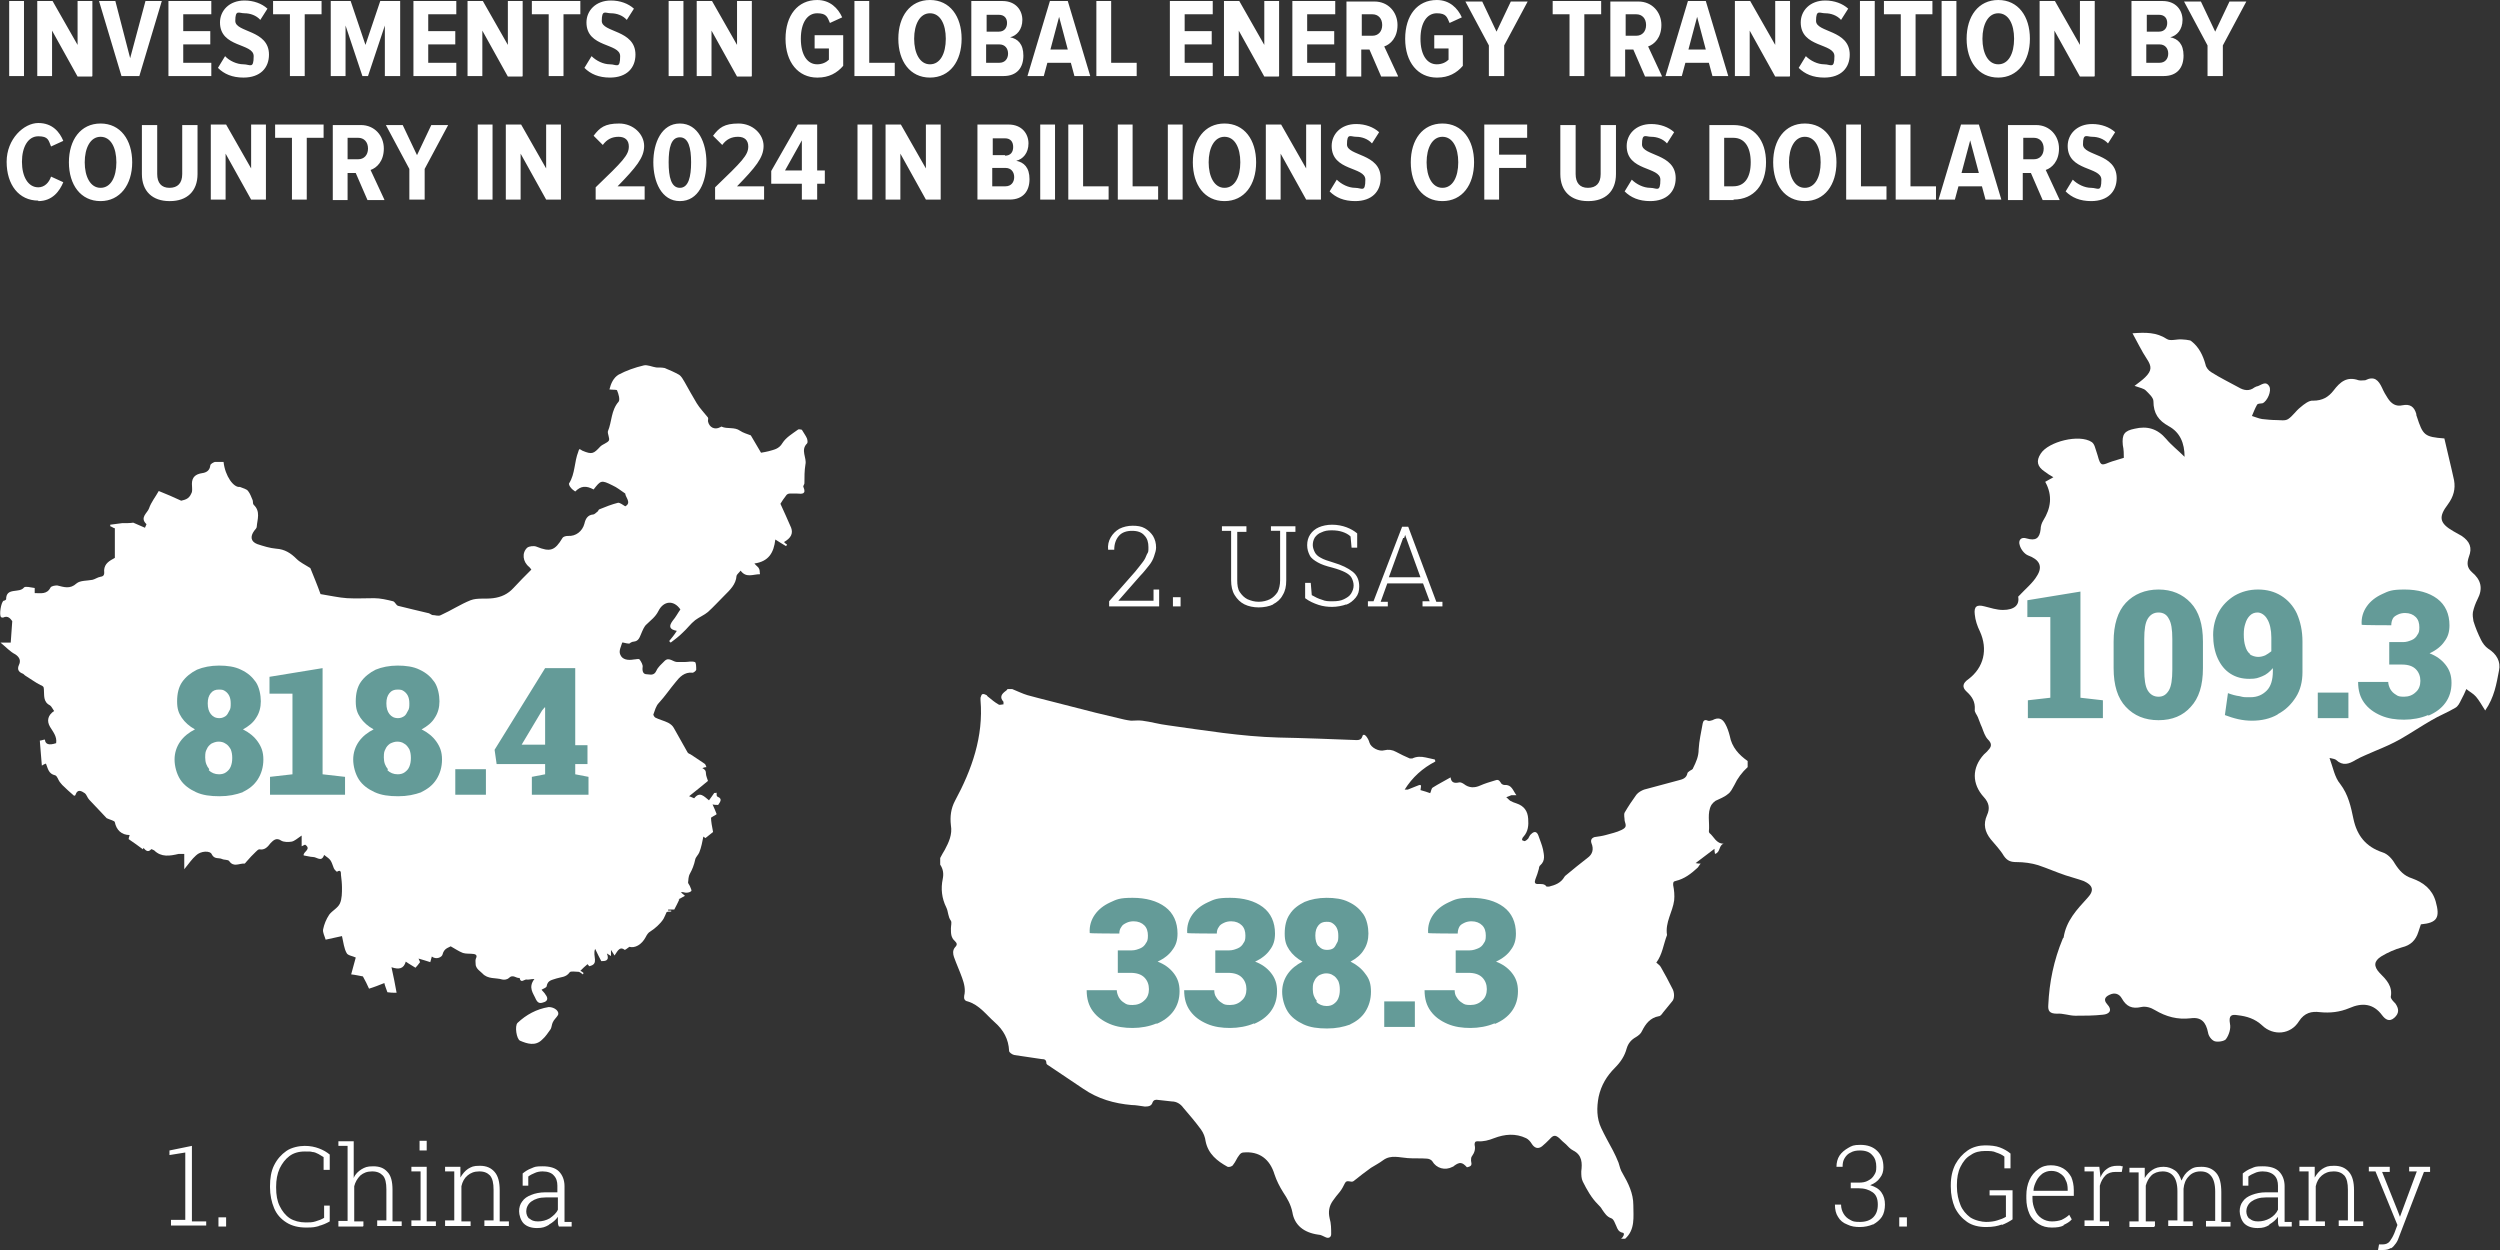 <?xml version="1.0" encoding="UTF-8"?>
<svg id="Ebene_1" xmlns="http://www.w3.org/2000/svg" version="1.1" viewBox="0 0 489.8 244.9">
  <rect x="0" y="0" width="489.8" height="244.9" fill="#333333" stroke="none"/>
  <!-- Generator: Adobe Illustrator 29.8.1, SVG Export Plug-In . SVG Version: 2.1.1 Build 2)  -->
  <defs>
    <style>
      .st0 {
        fill: #fff;
      }

      .st1 {
        fill: #649b98;
      }
    </style>
  </defs>
  <path class="st0" d="M409.7,39.4c3.3,0,5-1.9,5-4.5,0-4.9-6.6-4.3-6.6-6.6s.7-1.5,1.8-1.5,2.3.4,3.1,1.3l1.4-2.2c-1.1-1-2.7-1.6-4.5-1.6-3,0-4.8,2-4.8,4.3,0,5,6.6,4,6.6,6.6s-.7,1.6-2,1.6-2.7-.7-3.6-1.6l-1.4,2.3c1.2,1.2,2.8,1.9,5,1.9M398.5,31.2h-2.1v-4.2h2.1c1.1,0,1.9.8,1.9,2.1s-.8,2.1-1.9,2.1M403.5,39.1l-2.7-5.8c1.2-.4,2.6-1.7,2.6-4.2s-1.8-4.6-4.5-4.6h-5.5v14.7h2.9v-5.3h1.6l2.3,5.3h3.3ZM387.7,33.9h-3.4l1.7-6.4,1.7,6.4ZM392.1,39.1l-4.4-14.7h-3.5l-4.4,14.7h3.2l.7-2.6h4.6l.7,2.6h3.2ZM379.3,39.1v-2.6h-5v-12.1h-2.9v14.7h7.9ZM369.6,39.1v-2.6h-5v-12.1h-2.9v14.7h7.9ZM353.6,36.8c-2,0-3.1-2.2-3.1-5s1.1-5,3.1-5,3.1,2.1,3.1,5-1.1,5-3.1,5M353.6,39.4c3.9,0,6.2-3.2,6.2-7.6s-2.3-7.6-6.2-7.6-6.2,3.2-6.2,7.6,2.3,7.6,6.2,7.6M339.6,36.5h-1.8v-9.5h1.8c2.2,0,3.4,1.8,3.4,4.8s-1.2,4.7-3.4,4.7M339.6,39.1c4.1,0,6.4-3,6.4-7.3s-2.3-7.3-6.4-7.3h-4.7v14.7h4.8ZM323.3,39.4c3.3,0,5-1.9,5-4.5,0-4.9-6.6-4.3-6.6-6.6s.7-1.5,1.8-1.5,2.3.4,3.1,1.3l1.4-2.2c-1.1-1-2.7-1.6-4.5-1.6-3,0-4.8,2-4.8,4.3,0,5,6.6,4,6.6,6.6s-.7,1.6-2,1.6-2.7-.7-3.6-1.6l-1.4,2.3c1.2,1.2,2.8,1.9,5,1.9M311.2,39.4c3.3,0,5.4-1.9,5.4-5.3v-9.6h-3v9.6c0,1.8-.9,2.7-2.5,2.7s-2.4-1-2.4-2.7v-9.6h-3v9.6c0,3.4,2.1,5.3,5.4,5.3M293.7,39.1v-6.2h5.3v-2.6h-5.3v-3.3h5.5v-2.6h-8.4v14.7h2.9ZM282.6,36.8c-2,0-3.1-2.2-3.1-5s1.1-5,3.1-5,3.1,2.1,3.1,5-1.1,5-3.1,5M282.6,39.4c3.9,0,6.2-3.2,6.2-7.6s-2.3-7.6-6.2-7.6-6.2,3.2-6.2,7.6,2.3,7.6,6.2,7.6M265.5,39.4c3.3,0,5-1.9,5-4.5,0-4.9-6.6-4.3-6.6-6.6s.7-1.5,1.8-1.5,2.3.4,3.1,1.3l1.4-2.2c-1.1-1-2.7-1.6-4.5-1.6-3,0-4.8,2-4.8,4.3,0,5,6.6,4,6.6,6.6s-.7,1.6-2,1.6-2.7-.7-3.6-1.6l-1.4,2.3c1.2,1.2,2.8,1.9,5,1.9M258.8,39.1v-14.7h-2.9v8.6l-4.9-8.6h-3v14.7h2.9v-9l5,9h2.8ZM239.9,36.8c-2,0-3.1-2.2-3.1-5s1.1-5,3.1-5,3.1,2.1,3.1,5-1.1,5-3.1,5M239.9,39.4c3.9,0,6.2-3.2,6.2-7.6s-2.3-7.6-6.2-7.6-6.2,3.2-6.2,7.6,2.3,7.6,6.2,7.6M231.7,24.4h-2.9v14.7h2.9v-14.7ZM226.9,39.1v-2.6h-5v-12.1h-2.9v14.7h7.9ZM217.2,39.1v-2.6h-5v-12.1h-2.9v14.7h7.9ZM206.7,24.4h-2.9v14.7h2.9v-14.7ZM197,36.5h-2.6v-3.6h2.6c1.1,0,1.7.8,1.7,1.8s-.6,1.8-1.7,1.8M196.9,30.4h-2.4v-3.3h2.4c1.1,0,1.6.7,1.6,1.7s-.5,1.7-1.6,1.7M197.8,39.1c2.7,0,3.9-1.7,3.9-4s-1.1-3.3-2.6-3.6c1.3-.3,2.4-1.5,2.4-3.4s-1.3-3.7-3.9-3.7h-6.1v14.7h6.3ZM184.3,39.1v-14.7h-2.9v8.6l-4.9-8.6h-3v14.7h2.9v-9l5,9h2.8ZM170.9,24.4h-2.9v14.7h2.9v-14.7ZM157.1,33.4h-3.3l3.3-5.9v5.9ZM160.1,39.1v-3.1h1.5v-2.6h-1.5v-9h-3.8l-5.2,9.1v2.5h6v3.1h2.9ZM149.7,39.1v-2.6h-5.3c3.6-3.7,5.2-5.6,5.2-7.9s-2.1-4.4-4.9-4.4-3.8.8-5,2.4l1.8,1.8c.8-1.1,1.8-1.6,3.1-1.6s2,.7,2,1.9c0,1.7-1.2,2.9-6.5,8v2.4h9.6ZM133.2,36.8c-1.7,0-2.2-2.1-2.2-5s.5-4.9,2.2-4.9,2.2,2.1,2.2,4.9-.5,5-2.2,5M133.2,39.4c3.7,0,5.2-3.8,5.2-7.6s-1.6-7.6-5.2-7.6-5.2,3.8-5.2,7.6,1.6,7.6,5.2,7.6M126.3,39.1v-2.6h-5.3c3.6-3.7,5.2-5.6,5.2-7.9s-2.1-4.4-4.9-4.4-3.8.8-5,2.4l1.8,1.8c.8-1.1,1.8-1.6,3.1-1.6s2,.7,2,1.9c0,1.7-1.2,2.9-6.5,8v2.4h9.6ZM109.9,39.1v-14.7h-2.9v8.6l-4.9-8.6h-3v14.7h2.9v-9l5,9h2.8ZM96.5,24.4h-2.9v14.7h2.9v-14.7ZM83.2,39.1v-6l4.6-8.6h-3.3l-2.8,5.9-2.8-5.9h-3.3l4.6,8.6v6h2.9ZM70.2,31.2h-2.1v-4.2h2.1c1.1,0,1.9.8,1.9,2.1s-.8,2.1-1.9,2.1M75.3,39.1l-2.7-5.8c1.2-.4,2.6-1.7,2.6-4.2s-1.8-4.6-4.5-4.6h-5.5v14.7h2.9v-5.3h1.6l2.3,5.3h3.3ZM60.1,39.1v-12.1h3.3v-2.6h-9.5v2.6h3.3v12.1h2.9ZM52.1,39.1v-14.7h-2.9v8.6l-4.9-8.6h-3v14.7h2.9v-9l5,9h2.8ZM33.3,39.4c3.3,0,5.4-1.9,5.4-5.3v-9.6h-3v9.6c0,1.8-.9,2.7-2.5,2.7s-2.4-1-2.4-2.7v-9.6h-3v9.6c0,3.4,2.1,5.3,5.4,5.3M19.7,36.8c-2,0-3.1-2.2-3.1-5s1.1-5,3.1-5,3.1,2.1,3.1,5-1.1,5-3.1,5M19.7,39.4c3.8,0,6.2-3.2,6.2-7.6s-2.3-7.6-6.2-7.6-6.2,3.2-6.2,7.6,2.3,7.6,6.2,7.6M7.5,39.4c2.8,0,4.2-2,4.9-3.7l-2.4-1.1c-.4,1.2-1.3,2.1-2.5,2.1-2,0-3.2-2.1-3.2-5s1.2-5,3.2-5,2,.8,2.5,2l2.4-1.1c-.7-1.7-2.1-3.5-4.9-3.5s-6.2,3.1-6.2,7.6,2.4,7.6,6.2,7.6"/>
  <path class="st0" d="M435.5,14.9v-6l4.6-8.6h-3.3l-2.8,5.9-2.8-5.9h-3.3l4.6,8.6v6h2.9ZM423.1,12.3h-2.6v-3.6h2.6c1.1,0,1.7.8,1.7,1.8s-.6,1.8-1.7,1.8M423,6.2h-2.4v-3.3h2.4c1.1,0,1.6.7,1.6,1.6s-.5,1.7-1.6,1.7M423.9,14.9c2.7,0,3.9-1.7,3.9-4s-1.1-3.3-2.6-3.6c1.3-.3,2.4-1.5,2.4-3.4s-1.3-3.7-3.9-3.7h-6.1v14.7h6.3ZM410.4,14.9V.2h-2.9v8.6l-4.9-8.6h-3v14.7h2.9V6l5,9h2.8ZM391.5,12.6c-2,0-3.1-2.2-3.1-5s1.1-5,3.1-5,3.1,2.1,3.1,5-1.1,5-3.1,5M391.5,15.2c3.8,0,6.2-3.2,6.2-7.6s-2.3-7.6-6.2-7.6-6.2,3.2-6.2,7.6,2.3,7.6,6.2,7.6M383.3.2h-2.9v14.7h2.9V.2ZM375.3,14.9V2.8h3.3V.2h-9.5v2.6h3.3v12.1h2.9ZM367.3.2h-2.9v14.7h2.9V.2ZM357.4,15.2c3.3,0,5-1.9,5-4.5,0-4.9-6.6-4.3-6.6-6.6s.7-1.5,1.8-1.5,2.3.4,3.1,1.3l1.4-2.2c-1.1-1-2.7-1.6-4.5-1.6-3,0-4.8,2-4.8,4.3,0,5,6.6,4,6.6,6.6s-.7,1.6-2,1.6-2.7-.7-3.6-1.6l-1.4,2.3c1.2,1.2,2.8,1.9,5,1.9M350.7,14.9V.2h-2.9v8.6l-4.9-8.6h-3v14.7h2.9V6l5,9h2.8ZM334.2,9.7h-3.4l1.7-6.4,1.7,6.4ZM338.6,14.9l-4.4-14.7h-3.5l-4.4,14.7h3.2l.7-2.6h4.6l.7,2.6h3.2ZM320.6,7h-2.1V2.8h2.1c1.1,0,1.9.8,1.9,2.1s-.8,2.1-1.9,2.1M325.6,14.9l-2.7-5.8c1.2-.4,2.6-1.7,2.6-4.2s-1.8-4.6-4.5-4.6h-5.5v14.7h2.9v-5.3h1.6l2.3,5.3h3.3ZM310.4,14.9V2.8h3.3V.2h-9.5v2.6h3.3v12.1h2.9ZM294.7,14.9v-6l4.6-8.6h-3.3l-2.8,5.9-2.8-5.9h-3.3l4.6,8.6v6h2.9ZM281.6,15.2c2.2,0,3.8-.9,5-2.3v-6h-5.6v2.6h2.8v2.2c-.5.5-1.3.9-2.3.9-1.9,0-3.2-1.8-3.2-5s1.3-5,3.2-5,2,.8,2.5,1.9l2.4-1.1c-.8-1.8-2.4-3.4-4.9-3.4-3.8,0-6.2,3-6.2,7.6s2.5,7.6,6.2,7.6M268.9,7h-2.1V2.8h2.1c1.1,0,1.9.8,1.9,2.1s-.8,2.1-1.9,2.1M273.9,14.9l-2.7-5.8c1.2-.4,2.6-1.7,2.6-4.2s-1.8-4.6-4.5-4.6h-5.5v14.7h2.9v-5.3h1.6l2.3,5.3h3.3ZM261.6,14.9v-2.6h-5.5v-3.6h5.3v-2.6h-5.3v-3.3h5.5V.2h-8.4v14.7h8.4ZM250.6,14.9V.2h-2.9v8.6L242.8.2h-3v14.7h2.9V6l5,9h2.8ZM237.6,14.9v-2.6h-5.5v-3.6h5.3v-2.6h-5.3v-3.3h5.5V.2h-8.4v14.7h8.4ZM222.7,14.9v-2.6h-5V.2h-2.9v14.7h7.9ZM209.2,9.7h-3.4l1.7-6.4,1.7,6.4ZM213.6,14.9L209.2.2h-3.5l-4.4,14.7h3.2l.7-2.6h4.6l.7,2.6h3.2ZM195.8,12.3h-2.6v-3.6h2.6c1.1,0,1.7.8,1.7,1.8s-.6,1.8-1.7,1.8M195.7,6.2h-2.4v-3.3h2.4c1.1,0,1.6.7,1.6,1.6s-.5,1.7-1.6,1.7M196.6,14.9c2.7,0,3.9-1.7,3.9-4s-1.1-3.3-2.6-3.6c1.3-.3,2.4-1.5,2.4-3.4s-1.3-3.7-3.9-3.7h-6.1v14.7h6.3ZM182.2,12.6c-2,0-3.1-2.2-3.1-5s1.1-5,3.1-5,3.1,2.1,3.1,5-1.1,5-3.1,5M182.2,15.2c3.9,0,6.2-3.2,6.2-7.6s-2.3-7.6-6.2-7.6-6.2,3.2-6.2,7.6,2.3,7.6,6.2,7.6M175.3,14.9v-2.6h-5V.2h-2.9v14.7h7.9ZM160.2,15.2c2.2,0,3.8-.9,5-2.3v-6h-5.6v2.6h2.8v2.2c-.5.5-1.3.9-2.3.9-1.9,0-3.2-1.8-3.2-5s1.3-5,3.2-5,2,.8,2.5,1.9l2.4-1.1c-.8-1.8-2.4-3.4-4.9-3.4-3.8,0-6.2,3-6.2,7.6s2.5,7.6,6.2,7.6M147.3,14.9V.2h-2.9v8.6L139.5.2h-3v14.7h2.9V6l5,9h2.8ZM133.9.2h-2.9v14.7h2.9V.2ZM119.5,15.2c3.3,0,5-1.9,5-4.5,0-4.9-6.6-4.3-6.6-6.6s.7-1.5,1.8-1.5,2.3.4,3.1,1.3l1.4-2.2c-1.1-1-2.7-1.6-4.5-1.6-3,0-4.8,2-4.8,4.3,0,5,6.6,4,6.6,6.6s-.7,1.6-2,1.6-2.7-.7-3.6-1.6l-1.4,2.3c1.2,1.2,2.8,1.9,5,1.9M110.4,14.9V2.8h3.3V.2h-9.5v2.6h3.3v12.1h2.9ZM102.4,14.9V.2h-2.9v8.6L94.6.2h-3v14.7h2.9V6l5,9h2.8ZM89.4,14.9v-2.6h-5.5v-3.6h5.3v-2.6h-5.3v-3.3h5.5V.2h-8.4v14.7h8.4ZM78.4,14.9V.2h-3.9l-2.9,8.6L68.7.2h-3.9v14.7h2.9V5l3.3,9.9h1.1l3.3-9.9v9.9h2.9ZM59.7,14.9V2.8h3.3V.2h-9.5v2.6h3.3v12.1h2.9ZM47.7,15.2c3.3,0,5-1.9,5-4.5,0-4.9-6.6-4.3-6.6-6.6s.7-1.5,1.8-1.5,2.3.4,3.1,1.3l1.4-2.2c-1.1-1-2.7-1.6-4.5-1.6-3,0-4.8,2-4.8,4.3,0,5,6.6,4,6.6,6.6s-.7,1.6-2,1.6-2.8-.7-3.6-1.6l-1.4,2.3c1.2,1.2,2.8,1.9,5,1.9M41.4,14.9v-2.6h-5.5v-3.6h5.3v-2.6h-5.3v-3.3h5.5V.2h-8.4v14.7h8.4ZM27.3,14.9L31.7.2h-3.2l-3,11.2L22.6.2h-3.2l4.4,14.7h3.5ZM18.1,14.9V.2h-2.9v8.6L10.3.2h-3v14.7h2.9V6l5,9h2.8ZM4.7.2H1.8v14.7h2.9V.2Z"/>
  <path class="st0" d="M103.7,238.8c-.4-.4-.6-.9-.6-1.5s.3-1.4,1-1.9c.7-.5,1.6-.8,2.8-.8h2.4v2.4c-.3.7-.9,1.2-1.6,1.7-.7.4-1.5.6-2.3.6s-1.3-.2-1.7-.6M107.6,239.9c.7-.4,1.3-.9,1.7-1.5,0,.3,0,.6,0,.9,0,.3,0,.6.2,1h2.5v-.9h-1.4c0-.3,0-.5,0-.7,0-.2,0-.5,0-.7v-5.6c0-1.2-.4-2.2-1.1-2.9-.7-.7-1.8-1-3.2-1s-1.5.1-2.2.4c-.6.2-1.2.6-1.7,1v2.4h1.1v-1.8c.4-.3.8-.5,1.3-.7.4-.2,1-.3,1.5-.3,1,0,1.8.3,2.2.8.5.5.7,1.2.7,2v1.3h-2.4c-1,0-2,.2-2.7.5-.8.3-1.4.7-1.8,1.3-.4.5-.6,1.2-.6,1.9s.3,1.8.9,2.4c.6.6,1.5.9,2.6.9s1.6-.2,2.3-.6M92.2,240.2v-.9h-1.8v-6.9c.2-.9.6-1.6,1.2-2.1.6-.5,1.3-.8,2.3-.8s1.6.3,2.1.8c.5.6.7,1.5.7,2.8v6h-1.8v1.1h4.8v-.9h-1.8v-6.1c0-1.6-.3-2.8-1-3.6-.7-.8-1.6-1.2-2.9-1.2s-1.6.2-2.3.6c-.6.4-1.1,1-1.5,1.7v-2.1h-3v.9h1.8v9.6h-1.8v1.1h4.8ZM83.6,223.5h-1.4v1.9h1.4v-1.9ZM85.4,240.2v-.9h-1.8v-10.7h-3v.9h1.8v9.6h-1.8v1.1h4.8ZM71.2,240.2v-.9h-1.8v-6.9c.2-.8.6-1.5,1.2-2.1.6-.5,1.3-.8,2.3-.8s1.6.3,2.1.8c.5.5.7,1.5.7,2.7v6.1h-1.8v1.1h4.8v-.9h-1.8v-6.2c0-1.6-.3-2.8-1-3.5-.7-.8-1.6-1.1-2.8-1.1s-1.6.2-2.3.6c-.6.4-1.2.9-1.5,1.7v-7.2h-3v.9h1.8v14.7h-1.8v1.1h4.8ZM62.4,240.2c.8-.2,1.5-.5,2.2-.9v-3.1h-1.1v2.4c-.5.3-1,.5-1.7.7-.6.2-1.2.2-1.9.2-1.2,0-2.3-.3-3.1-.8-.9-.6-1.5-1.4-2-2.4-.5-1-.7-2.2-.7-3.6v-.2c0-1.3.2-2.5.7-3.6.5-1,1.1-1.8,1.9-2.4.8-.6,1.8-.9,3-.9s1.1,0,1.5.1c.4,0,.8.2,1.2.4.3.2.7.4,1,.6v2.5h1.2v-3c-.6-.5-1.3-.9-2.1-1.2-.8-.3-1.7-.5-2.8-.5s-2.6.3-3.6,1c-1,.7-1.8,1.6-2.4,2.8-.6,1.2-.8,2.6-.8,4.1v.2c0,1.5.3,2.9.8,4.1s1.3,2.1,2.4,2.8c1.1.7,2.4,1,3.9,1s1.7-.1,2.5-.3M44.3,238.5h-1.5v1.8h1.5v-1.8ZM40.4,240.2v-.9h-2.8v-14.8l-4.4.9v.9l3.1-.5v13.2h-2.8v1.1h6.9Z"/>
  <path class="st0" d="M275.1,105.4l.2-.6h0l.2.6,2.8,7.7h-6.2l2.8-7.7ZM271.9,118.8v-.9h-1.4c0,0,1.3-3.6,1.3-3.6h7l1.3,3.5h-1.4v1h3.9v-.9h-1.2c0,0-5.5-14.7-5.5-14.7h-1.2l-5.6,14.6h-1.1v1h3.9ZM263.7,118.5c.8-.3,1.4-.8,1.9-1.4.5-.6.7-1.3.7-2.2,0-1.2-.4-2.2-1.3-2.9-.9-.7-2.1-1.3-3.8-1.8-1-.3-1.9-.6-2.4-.9-.6-.3-1-.7-1.2-1.1-.2-.4-.4-.9-.4-1.4s.1-1,.4-1.5c.3-.4.7-.8,1.3-1,.6-.3,1.2-.4,2-.4s1.5.1,2.1.3,1.2.5,1.6.9l.2,2.2h1.1v-2.8c-.6-.5-1.3-.9-2.1-1.2-.8-.3-1.8-.5-2.8-.5s-1.9.2-2.6.5c-.7.3-1.3.8-1.7,1.4-.4.6-.6,1.3-.6,2.1s.2,1.4.5,2c.3.6.9,1,1.6,1.4.7.4,1.6.7,2.8,1,1.1.3,1.9.6,2.5.9.6.3,1.1.7,1.3,1.1s.4.9.4,1.5-.2,1.1-.5,1.6c-.3.5-.8.8-1.4,1.1-.6.3-1.3.4-2.2.4s-1.4,0-2.1-.3c-.7-.2-1.3-.5-2-.9l-.2-2.4h-1.1v3c.8.6,1.7,1,2.6,1.3.9.3,1.8.4,2.7.4s2-.2,2.8-.5M249.4,118.4c.8-.4,1.5-1,1.9-1.8.5-.8.7-1.7.7-2.9v-9.5h1.8v-1.1h-4.8v.9h1.8v9.7c0,.9-.2,1.7-.5,2.3-.4.6-.9,1.1-1.5,1.4-.6.3-1.4.5-2.2.5s-1.5-.2-2.2-.5c-.6-.3-1.1-.8-1.5-1.4-.4-.6-.5-1.4-.5-2.3v-9.5h1.8v-1.1h-4.8v.9h1.8v9.7c0,1.1.2,2.1.7,2.9.5.8,1.1,1.4,1.9,1.8.8.4,1.8.6,2.8.6s2.1-.2,2.9-.6M231.3,117h-1.5v1.8h1.5v-1.8ZM227.1,118.8v-3.3h-1.1v2.2h-6.9c0,0,4.3-4.9,4.3-4.9.7-.7,1.2-1.4,1.7-2,.5-.6.8-1.2,1-1.8.2-.6.4-1.2.4-1.7,0-.9-.2-1.6-.6-2.3-.4-.6-.9-1.1-1.6-1.5-.7-.4-1.5-.5-2.4-.5s-1.8.2-2.6.6c-.7.4-1.3,1-1.7,1.7-.4.7-.6,1.5-.5,2.4h0c0,0,1.2,0,1.2,0,0-1.1.3-2,.9-2.7.6-.7,1.5-1,2.6-1s1.9.3,2.4.9c.6.6.8,1.4.8,2.3s0,.9-.3,1.4c-.2.5-.4,1-.8,1.5-.4.5-.9,1.2-1.5,1.9l-5.1,5.8v1h9.7Z"/>
  <path class="st0" d="M468.4,244.6c.4-.2.7-.6,1-1,.3-.4.5-.9.7-1.5l4.8-12.5h1.2v-1h-4.1v.9h1.5c0,0-3.3,8.9-3.3,8.9h0l-.5-1.3-3-7.5h1.5v-1h-4.1v.9h1.3c0,0,4.3,10.5,4.3,10.5l-.6,1.6c-.3.7-.6,1.2-.9,1.6-.3.4-.8.6-1.3.6s-.2,0-.4,0c-.2,0-.3,0-.4,0l-.2,1.1c.1,0,.3,0,.5,0,.2,0,.4,0,.5,0,.6,0,1.1-.1,1.5-.4M455.5,240.2v-.9h-1.8v-6.9c.2-.9.6-1.6,1.2-2.1.6-.5,1.3-.8,2.3-.8s1.6.3,2.1.8c.5.6.7,1.5.7,2.8v6h-1.8v1.1h4.8v-.9h-1.8v-6.1c0-1.6-.3-2.8-1-3.6s-1.6-1.2-2.9-1.2-1.6.2-2.3.6c-.6.4-1.1,1-1.5,1.7v-2.1h-3v.9h1.8v9.6h-1.8v1.1h4.8ZM440.7,238.8c-.4-.4-.6-.9-.6-1.5s.3-1.4,1-1.9c.7-.5,1.6-.8,2.8-.8h2.4v2.4c-.3.7-.9,1.3-1.6,1.7-.7.4-1.5.6-2.3.6s-1.3-.2-1.7-.6M444.6,239.9c.7-.4,1.3-.9,1.7-1.5,0,.3,0,.6,0,.9,0,.3,0,.6.2,1h2.5v-.9h-1.4c0-.3,0-.5,0-.7,0-.2,0-.5,0-.7v-5.6c0-1.2-.4-2.2-1.1-2.9s-1.8-1-3.2-1-1.5.1-2.2.4c-.6.2-1.2.6-1.7,1v2.4h1.1v-1.8c.4-.3.8-.5,1.3-.7.4-.2,1-.3,1.5-.3,1,0,1.8.3,2.3.8.5.5.7,1.2.7,2v1.3h-2.4c-1,0-1.9.2-2.7.5-.8.3-1.4.7-1.8,1.3-.4.5-.6,1.2-.6,1.9s.3,1.8.9,2.4c.6.6,1.5.9,2.6.9s1.6-.2,2.3-.6M422.2,240.2v-.9h-1.8v-7c.2-.8.6-1.5,1.1-2,.5-.5,1.3-.8,2.2-.8s1.6.3,2.1.9c.5.6.8,1.6.8,3v5.7h-1.8v1.1h4.8v-.9h-1.8v-6.4c.1-1,.4-1.8,1-2.4.5-.6,1.3-1,2.3-1s1.6.3,2.1.9c.5.6.8,1.6.8,3.1v5.7h-1.8v1.1h4.8v-.9h-1.8v-5.8c0-1.7-.3-3-1-3.8-.7-.8-1.6-1.2-2.9-1.2s-1.7.2-2.4.7c-.7.5-1.1,1.1-1.5,2-.3-.9-.7-1.6-1.3-2-.6-.4-1.3-.7-2.2-.7s-1.6.2-2.2.6c-.6.4-1.1.9-1.5,1.6v-2h-3v.9h1.8v9.6h-1.8v1.1h4.8ZM413.2,240.2v-.9h-1.8v-7c.2-.8.6-1.5,1.1-2,.5-.5,1.2-.7,2-.7h1.2c0,0,.2-1.1.2-1.1-.1,0-.3,0-.5-.1-.2,0-.4,0-.6,0-.8,0-1.5.2-2,.6-.6.4-1,1-1.3,1.7v-.3s-.2-1.8-.2-1.8h-2.9v.9h1.8v9.6h-1.8v1.1h4.8ZM398.4,233.3c0-.7.3-1.4.6-2,.3-.6.7-1,1.2-1.4.5-.3,1-.5,1.7-.5s1.3.2,1.7.5c.5.3.9.7,1.1,1.3.3.5.4,1.2.4,1.8v.3h-6.7ZM404.3,240c.6-.3,1.2-.6,1.6-1.1l-.5-.9c-.4.4-.9.7-1.5,1-.6.2-1.2.3-1.9.3s-1.4-.2-2-.6c-.6-.4-1-.9-1.3-1.6-.3-.7-.5-1.4-.5-2.3v-.5h8.1v-1.1c0-1-.2-1.9-.5-2.6-.4-.7-.9-1.3-1.6-1.7-.7-.4-1.5-.6-2.4-.6s-1.7.2-2.5.8c-.7.5-1.3,1.2-1.7,2.1-.4.9-.6,1.9-.6,3v.6c0,1.1.2,2.1.6,3,.4.9,1,1.5,1.8,2s1.6.7,2.6.7,1.7-.1,2.3-.4M392.2,240c.8-.3,1.5-.7,2.1-1.1v-5.7h-4.5v1h3.2v4.2c-.5.3-1,.5-1.7.7-.6.2-1.4.3-2.2.3s-2.2-.3-3.1-.9c-.8-.6-1.5-1.4-1.9-2.4-.4-1-.7-2.2-.7-3.6v-.4c0-1.3.2-2.5.7-3.5.5-1,1.1-1.8,2-2.3.8-.6,1.8-.8,2.8-.8s1.6,0,2.2.3c.6.2,1.1.4,1.6.8v2.3h1.2v-2.9c-.6-.5-1.3-.9-2.1-1.2-.8-.3-1.8-.4-2.9-.4s-2.4.3-3.4,1c-1,.7-1.8,1.6-2.4,2.7-.6,1.2-.9,2.5-.9,4.1v.3c0,1.6.3,2.9.8,4.1.6,1.2,1.4,2.1,2.4,2.8,1,.7,2.3,1,3.7,1s2.3-.2,3.1-.5M373.6,238.5h-1.5v1.8h1.5v-1.8ZM367,239.9c.7-.4,1.3-.9,1.7-1.5s.6-1.5.6-2.4-.2-1.7-.7-2.4c-.5-.7-1.2-1.1-2.2-1.4.8-.3,1.5-.8,1.9-1.4.5-.6.7-1.3.7-2.1,0-1.4-.4-2.4-1.2-3.2-.8-.8-1.9-1.2-3.3-1.2s-1.7.2-2.4.6c-.7.4-1.3.9-1.7,1.5-.4.6-.6,1.4-.6,2.2h0c0,0,1.2,0,1.2,0,0-.7.1-1.2.4-1.7.3-.5.7-.9,1.2-1.1.5-.3,1.1-.4,1.8-.4,1.1,0,1.9.3,2.4.9.6.6.8,1.4.8,2.3s-.1,1.1-.4,1.6c-.3.5-.6.8-1.2,1.1-.5.3-1.1.4-1.9.4h-1.5v1.1h1.5c1.2,0,2.1.3,2.8.8.7.5,1,1.3,1,2.4s-.3,1.9-.9,2.5-1.5.9-2.6.9-1.4-.1-1.9-.4c-.6-.3-1-.7-1.3-1.2-.3-.5-.5-1.1-.5-1.8h-1.2c0,1,.2,1.8.6,2.4.4.7,1,1.2,1.8,1.5.8.4,1.6.5,2.5.5s1.8-.2,2.5-.5"/>
  <path class="st0" d="M82.3,188.5c-.3.4-.6.8-.9,1.1-.6-.4-1.2-.7-1.9-1.2-.4,1.4-1.3,1.6-2.8,1.1.4,1.8.7,3.3,1,5-.7,0-1.2,0-1.8-.1-.2-.6-.5-1.3-.6-1.8-1,.4-2,.8-3,1.1-.4-.9-.7-1.5-1.2-2.4-.6-.1-1.4-.3-2.3-.4.3-1.1.6-2.2.9-3.3-.6-.3-1.6-.4-1.8-.9-.5-.9-.6-2-.9-3.3-1,.2-2.3.5-3.2.7-.2-.7-.6-1.4-.5-2,.2-1,.6-2,1.2-2.9.6-.8,1.7-1.3,2.1-2.2.4-.9.4-2.1.4-3.1,0-.8-.1-1.7-.2-2.5,0-.5,0-1.1-.8-.6,0,0-.5-.4-.6-.7-.6-1.6-.5-1.6-1.9-2.6-.5,1.5-1.4.4-2.2.4-.5,0-1.1-.2-1.8-.3-.2-.7,1.6-1.2.3-2.1-.2,0-.4.2-.7.3v-2.1c-.9.6-1.4,1.1-2,1.2-.6.1-1.5.1-2-.2-1-.7-1.6,0-2.1.5-.6.8-1.2,1.4-2.2,1.2-.2,0-.5.3-.7.5-.3.3-.6.6-.9.9-.3.3-.6.7-.9,1-.1.1-.3.4-.4.4-1-.1-2.1.8-3-.5-.2-.3-1-.2-1.4-.4-.6-.3-1.5.1-2-.9-.3-.8-2.2-.7-3.1.2-.8.7-1.4,1.6-2.3,2.7,0-.7,0-1.2,0-1.7,0-.4,0-.8,0-1.3-.4,0-.8,0-1.1,0-1.7.4-3.4.7-4.8-.7-.2-.1-.6-.3-.6-.2-.6.7-1.1.2-1.5-.3,0,.2-.2.4-.1.3-.9-.7-1.8-1.3-2.8-2,0-.1.1-.5.2-.8-1.6,0-2.6-1-2.9-2.5,0-.3-1-.5-1.6-.8-1-1.1-2.2-2.3-3.4-3.6-.4-.4-.5-1-.9-1.3-.6-.4-1.4-.9-1.8.3,0,.2-.3.2-.3.2-.8-.7-1.6-1.4-2.3-2.1-.2-.2-.3-.4-.5-.6-.3-.4-.5-1.2-.9-1.3-1.3-.3-1.4-1.3-1.8-2.3-.3.1-.5.2-.8.4-.1-1.6-.3-3.2-.4-4.9.3,0,.7-.2,1-.2q.1,1.4,2.2.7c.2-1.3-.6-2.2-1.2-3.2-.7-1.2-.4-2.3.8-3.1-.3-.4-.5-.9-.8-1.1-1.4-.7-1.1-2-1.2-3.1,0-.6-.2-.7-.7-.9-1-.5-1.9-1.2-2.9-1.8-.2-.1-.3-.3-.5-.4-.8-.3-1.2-.8-.8-1.7.4-.8.2-1.5-.7-2.1-1-.5-1.8-1.4-2.9-2.3.8,0,1.5,0,2,0,.1-1.4.2-2.7.3-4.2-.3-.4-.8-1.2-1.8-.7-.1,0-.3,0-.4-.1-.4-.4,0-2.9.5-3.2.2,0,.5-.2.5-.3,0-2.4,2.6-1.1,3.5-2.3.3-.3,1.3,0,2.1.1,0,.2,0,.6,0,1,1.2,0,2.4.3,3.1-1.1.2-.3.9-.4,1.3-.4,1.3.3,2.5.8,3.8-.4.7-.6,2.1-.5,3.1-.7.5-.1,1-.5,1.6-.6.9-.1.7-.8.7-1.3.1-1.3,1-1.8,2.1-2.4v-5.8c-.2,0-.6-.3-.9-.4,0-.1,0-.2,0-.3.8-.1,1.5-.2,2.3-.3.8,0,1.7,0,2.2-.1.9.4,1.6.7,2.3,1,.1-.3.3-.6.3-.7-1.4-1.3.2-2.2.5-3.1.4-1.2,1.3-2.3,1.9-3.4,1.5.6,2.9,1.2,4.4,1.9.4-.1.9-.2,1.3-.5.4-.3.6-.7.8-1.2.1-.5,0-1,0-1.6,0-1.3.7-1.9,2-2.1.8-.1,1.5-.5,1.6-1.5,0-.3.6-.6.9-.7.5,0,1.1,0,1.7,0,.3,2.8,2,5.1,3.2,4.9.7.3,1.3.4,1.6.8.4.5.6,1.1.9,1.8.1.3,0,.7.2.9,1.4,1.3.7,2.9.6,4.3,0,.3-.3.5-.5.8-.8,1.1-.7,2.1.6,2.6,1.2.4,2.5.8,3.7.9,1.7.1,2.9.9,4,2,.7.7,1.6,1.1,2.7,1.8.6,1.5,1.4,3.4,2,5.1,1.9.3,3.6.7,5.2.8,1.8.1,3.5,0,5.3,0,1.2,0,2.5.3,3.7.6.4.1.6.8,1,.9,1.9.5,3.8.9,5.8,1.4.3,0,.6.3.9.4.6,0,1.2.3,1.7,0,2-.9,3.8-2.1,5.8-2.9,1.3-.5,2.9-.2,4.4-.4,1.6-.2,2.9-.8,4-2,1.1-1.2,2.3-2.4,3.5-3.6,0,0-.2-.3-.4-.5-1.3-1-1.5-2.8-.4-3.8.4-.3,1.3-.4,1.8-.2,2.7,1.1,3.6.8,5.1-1.7.2-.3.7-.4,1.1-.4,1.5.1,2.8-.9,3.2-2.4.2-.9.6-1.7,1.7-1.8.3,0,.6-.4.9-.6.1,0,.1-.3.3-.4,1.2-.5,2.5-1,3.7-1.3.4,0,.9.4,1.4.7,1.3-.7,0-1.8,0-2.5-.9-.6-1.6-1.2-2.5-1.6-2.2-1.1-2.3-1-3.7.8-1.5-.8-2.5-.7-3.6.4-.3-.2-.7-.5-.9-.8-.2-.2-.4-.7-.3-.8,1.2-1.9,1-4.2,1.8-6.2,0-.1.1-.3.2-.5.2,0,.4.2.6.3,1.9.8,2.2.6,3.5-.8.5-.5,1.4-.7,1.7-1.2.2-.4-.3-1.3-.2-1.8.8-1.9.6-4.1,2.1-5.8.3-.4,0-1.5-.3-2.2,0-.2-.9-.1-1.5-.2.3-1.2.8-2.3,1.8-2.9,1.5-.8,3.2-1.4,4.9-1.8.7-.2,1.7.3,2.5.4.5,0,1.1,0,1.6.1,1,.4,1.9.8,2.8,1.3.5.3.8.9,1.1,1.4.8,1.4,1.6,2.9,2.4,4.2.6,1,1.5,1.9,2.2,2.8.1.2,0,.4,0,.7.2,1.2,1.3,1.8,2.4,1.2.1,0,.2-.2.3-.1,1.1.5,2.5,0,3.6.8.6.4,1.3.6,2.1.9.6,1,1.3,2.2,2,3.4.6-.1,1.1-.2,1.5-.3,1-.3,2-.4,2.7-1.6.7-1.1,1.9-1.8,3-2.6.2-.2.7,0,.8,0,.4.7.8,1.2,1,1.7.1.3.2.8,0,1-1.3,1.3,0,2.8-.3,4.1-.2,1.2-.2,2.5-.2,3.7,0,.2-.3.5-.2.7.6,1.4-.2,1.4-1.2,1.3-.5,0-1,0-1.5,0-.3,0-.6.2-.7.4-.4.5-.8,1.1-1.1,1.6.7,1.5,1.4,3.1,2.1,4.7.4,1.1,0,2-1.4,2.8.2.2.4.4.6.5,0,0-.1.2-.2.3-.7-.4-1.3-.8-2.1-1.3-.3,2.6-1.3,4.3-4.1,4.7.4.5.8.7.9,1,.2.3.1.7.2,1.1-1.4,0-2.7.8-3.8-.7-.3.4-.7.7-.8,1-.1,1.7-1.3,2.8-2.4,3.9-1.1,1.1-2.1,2.2-3.2,3.2-.7.6-1.7,1-2.5,1.6-.9.7-1.6,1.7-2.5,2.5-.7.7-1.5,1.3-2.3,1.9-.1-.1-.2-.2-.3-.3.5-.6,1-1.2,1.5-2-1.5-.3-1.6-.9-.8-2,.6-.7,1-1.5,1.5-2.2-1.3-1.9-3.3-1.7-4.3.3-.6,1.2-1.5,1.8-2.3,2.6-.5.4-.8,1.2-1.1,1.9-.3.7-.5,1.4-1.4,1.5-.4,0-.8.3-.9.4-.6,0-1.3-.3-1.4-.2-.2.7-.7,1.6-.4,2.3.4,1.1,1.6,1.2,2.7,1,.4,0,.9-.2,1.1,0,.3.4.7,1.1.6,1.5-.1.8.1,1.4.8,1.4.6,0,1.4.4,1.9-.7.3-.7,1-1.3,1.6-1.9.9-.9,1.7.3,2.6.2.5,0,1,0,1.4,0,.6,0,1.3-.2,1.9,0,.3,0,.3,1,.3,1.5,0,.2-.5.6-.7.6-1.6-.2-2.6.9-3.3,1.8-1.1,1.3-2.1,2.8-3.3,4.1-.6.6-.8,1.5-1.1,2.3,0,.1.2.5.4.6.8.4,1.7.6,2.5,1,.4.2.9.6,1.1,1,.9,1.6,1.8,3.2,2.7,4.8.1.2.4.3.6.4.9.6,1.8,1.2,2.7,1.8.2.1.3.4.4.7-.3,0-.6.1-.8.2,0,0,0,0,0,0,.4.2.7.4.7,1,0,.5.3,1.1.4,1.5-1.1.9-2.3,1.9-3.7,3,.4.1.9.4,1,.4,1.1-1.4,1.9-.4,2.9.4.4-.5.7-1,1-1.4,0-.1.3,0,.5-.1,0,.1,0,.3,0,.4,0,.1,0,.3.2.4,1,.4.5,1,.1,1.6-.3,0-.7,0-1.1-.1.3.7.6,1.3.8,1.9,0,.1-.7.4-1.1.7,0,.7.2,1.8.4,2.8-.5.4-1,.8-1.5,1.2-.1-.1-.3-.2-.4-.3-.2,1-.4,2.1-.8,3.1-.2.5-.7.9-.8,1.4-.2,1-.6,2-1,2.7-.4.7-.3,1.3-.4,1.8,0,.2.3.5.4.8.1.3.4.8.2.9-.2.2-.6.3-1,.3-.3,0-.6-.2-1-.1.2.2.4.4.8.7-.5.3-.9.5-1.3.7,0,0,.1,0,.2,0-.3.7-.7,1.4-1,2-.4,0-.8,0-1.2,0v.2c.2,0,.4,0,.6,0,0,0,0,.2,0,.2-.4,0-.7,0-.9.1-.2.5-.4.9-.6,1.3-.6,1-1.8,2-2.6,2.5-.4.2-.7.7-.9,1.1-.8,1.5-2.1,2.2-3.2,1.9-.4.3-.8.6-.9.6-.9-.7-1.3,0-2,1.1-.3-.5-.5-.8-.7-1.1,0,.3,0,.7,0,1.2-.3-.2-.5-.3-.8-.5.6,1.5-.4,1.5-1.1,1.5-.4-.7-.7-1.4-1.2-2.4-.6,1.4.9,3-1.2,3.4,0-.1-.3-.4-.3-.4-.5.4-1,.9-1.4,1.3.2.1.4.2.6.4,0,0,0,.2-.1.3-.3-.2-.5-.4-.8-.5-.6,0-1.6-.2-1.8.1-.7,1-1.7.9-2.6,1.2-.8.3-1.7.3-1.9,1.5,0,.3-.7.5-1,.7.2.3.6.6.8,1,.4.5.5,1.1-.2,1.4-.6.2-1.2.5-1.7-.5-.5-1.2-1.6-2.3-.3-4-.7,0-1.2.2-1.6.1-.4,0-1.1.8-1.3-.3-.7.1-1.3-.8-2.1,0-.3.3-.9.4-1.3.3-1.3-.4-2.8,0-3.9-1.2-.5-.5-1.1-.8-1.3-1.6,0-.4-.1-.9,0-1.2.3-.6.2-.9-.4-1-.7-.1-1.5,0-2.1-.2-.8-.3-1.5-.8-2.4-1.3-.5.3-1.3.4-1.6,1.6-.1.5-1.2,1.1-2.1.4-.1.4-.2.8-.3,1.1-.7-.2-1.5-.5-2.3-.7"/>
  <path class="st0" d="M107.5,197.3c1.2,0,2.2.9,1.8,1.6-.3.5-.8.9-1,1.4-.2.4-.2.9-.4,1.3-.5.7-1,1.5-1.7,2.1-1.3,1.3-2.9.8-4.3.2-.7-.3-1.1-2.9-.5-3.5,1.7-1.6,3.7-2.7,6.1-3.1"/>
  <path class="st1" d="M106.2,139.2l.5-.6h.1v7.3h-4.6l4-6.7ZM115.3,155.7v-3.5l-2.6-.5v-2h2.4v-3.7h-2.4v-15.1h-5.9l-9.9,16,.4,2.8h9.5v2l-2.6.5v3.5h11.1ZM95.2,150.7h-6v5h6v-5ZM76.3,139.9c-.4-.5-.6-1.2-.6-2.1s.2-1.5.6-2c.4-.5.9-.7,1.6-.7s.9.1,1.2.3c.3.2.6.5.8.9.2.4.3.9.3,1.5s0,1.1-.3,1.5c-.2.4-.4.8-.7,1-.3.2-.7.4-1.2.4-.8,0-1.3-.3-1.7-.8M76,150.7c-.5-.6-.8-1.3-.8-2.3s.1-1.2.3-1.6c.2-.5.5-.8.9-1.1.4-.2.9-.4,1.4-.4s1,.1,1.4.4c.4.2.7.6,1,1.1.2.5.3,1,.3,1.7s-.1,1.2-.3,1.7c-.2.5-.5.8-.9,1.1-.4.3-.9.4-1.4.4-.8,0-1.5-.3-2-.8M82.5,155.2c1.3-.6,2.3-1.4,3-2.5.7-1.1,1.1-2.4,1.1-3.9s-.4-2.5-1.1-3.5c-.7-1-1.7-1.8-2.9-2.4,1.1-.6,2-1.3,2.6-2.3.6-.9.9-2,.9-3.2s-.3-2.8-1-3.8c-.7-1-1.6-1.8-2.9-2.4-1.2-.6-2.7-.8-4.3-.8s-3.1.3-4.3.8c-1.2.6-2.2,1.4-2.9,2.4-.7,1-1,2.3-1,3.8s.3,2.3.9,3.2c.6.9,1.5,1.7,2.6,2.3-1.2.6-2.2,1.4-2.9,2.4-.7,1-1.1,2.2-1.1,3.5s.4,2.8,1.1,3.9c.7,1.1,1.8,1.9,3.1,2.5,1.3.6,2.8.8,4.6.8s3.2-.3,4.6-.8M67.6,155.7v-3.5l-4.4-.5v-20.8l-10.4,1.7v3.3h4.5v15.8l-4.4.5v3.5h14.8ZM41.3,139.9c-.4-.5-.6-1.2-.6-2.1s.2-1.5.6-2c.4-.5.9-.7,1.6-.7s.9.1,1.2.3c.3.2.6.5.8.9.2.4.3.9.3,1.5s0,1.1-.3,1.5c-.2.4-.4.8-.7,1-.3.2-.7.4-1.2.4-.8,0-1.3-.3-1.7-.8M41,150.7c-.5-.6-.8-1.3-.8-2.3s.1-1.2.3-1.6c.2-.5.5-.8.9-1.1.4-.2.9-.4,1.4-.4s1,.1,1.4.4c.4.2.7.6,1,1.1.2.5.3,1,.3,1.7s-.1,1.2-.3,1.7c-.2.5-.5.8-.9,1.1-.4.3-.9.4-1.4.4-.8,0-1.5-.3-2-.8M47.5,155.2c1.3-.6,2.3-1.4,3-2.5.7-1.1,1.1-2.4,1.1-3.9s-.4-2.5-1.1-3.5c-.7-1-1.7-1.8-2.9-2.4,1.1-.6,2-1.3,2.6-2.3.6-.9.9-2,.9-3.2s-.3-2.8-1-3.8c-.7-1-1.6-1.8-2.9-2.4-1.2-.6-2.7-.8-4.3-.8s-3.1.3-4.3.8c-1.2.6-2.2,1.4-2.9,2.4-.7,1-1,2.3-1,3.8s.3,2.3.9,3.2c.6.9,1.5,1.7,2.6,2.3-1.2.6-2.2,1.4-2.9,2.4-.7,1-1.1,2.2-1.1,3.5s.4,2.8,1.1,3.9c.7,1.1,1.8,1.9,3.1,2.5,1.3.6,2.8.8,4.6.8s3.2-.3,4.6-.8"/>
  <path class="st0" d="M342.4,150v-.9c-1.7-1.2-3.1-2.7-3.5-4.9-.2-.8-.5-1.7-.9-2.4-.6-1.1-1.4-1.3-2.5-.7-.3.1-.7.2-.9.1-.6-.3-.9,0-1,.5-.3,1.7-.7,3.4-.8,5.1,0,1.4-.5,2.5-1.1,3.7,0,.2-.4.4-.6.5-.2.2-.5.3-.5.5-.2,1-1,1.2-1.8,1.4-2.2.6-4.5,1.2-6.7,1.8-.5.2-1.1.5-1.5,1-.8,1.1-1.6,2.3-2.3,3.5-.2.4,0,1.1,0,1.6.3,1,.4,1.3-.6,1.8-1,.5-2.1.7-3.1,1-.7.2-1.5.3-2.2.4-.6.2-.8.6-.6,1.2.5,1.2.2,2.2-.8,2.9-1.4,1.1-2.8,2.2-4.1,3.3-.1.1-.3.2-.4.4-.7,1.2-1.8,1.6-3,1.9-.2,0-.5,0-.5,0-.4-.6-1.1-.5-1.7-.5-.6,0-.7-.3-.5-.9.3-.7.5-1.4.7-2.1,0-.2.1-.6.3-.7,1-.9.7-2,.5-3.1-.2-.9-.6-1.8-.9-2.7-.3-.8-.8-.9-1.4-.3-.3.2-.4.6-.6.9-.2.2-.4.4-.7.5-.1,0-.5-.2-.5-.2,0-.3.1-.5.3-.7.9-1,1-2.2.9-3.5-.1-1.5-.8-2.5-2.3-3-.4-.1-.8-.3-1.2-.5-.3-.2-.5-.5-.8-.7.3-.1.7-.3,1-.4.3,0,.6,0,1,0-.7-.9-.9-2.1-2.3-2-.3,0-.7-.2-.8-.5-.3-.5-.6-.6-1.1-.4-1,.3-2,.6-2.9,1-1.1.5-2.2.5-3.2-.3-.3-.2-.7-.4-1-.3-.9.2-1.5,0-1.6-1-1.2.7-2.4,1.3-3.5,2-.3.2-.3.7-.5,1.1-.5-.2-1.2-.4-1.9-.6,0,0,0,0,0,0,.2-1.2.2-1.2-1-.7-.5.2-1,.4-1.5.6-.2,0-.4,0-.6,0,1.5-2.4,3.5-4.2,6-5.5,0-.1,0-.2-.1-.4-.6-.1-1.2-.3-1.8-.4-.9-.2-1.8-.2-2.6.2-.1,0-.3,0-.5,0-.9-.4-1.8-.8-2.7-1.3-.7-.4-1.5-.5-2.3-.3-1,.3-2.6-.5-2.9-1.5-.1-.4-.3-.8-.6-1.2-.3-.4-.7-.5-.8,0-.2.6-.6.7-1.1.7-5.1-.2-10.2-.4-15.3-.5-7.3-.2-14.5-1.4-21.7-2.4-1.7-.2-3.4-.7-5-.9-.7-.1-1.5,0-2.2,0-.9-.1-1.7-.3-2.5-.5-3-.7-5.9-1.4-8.9-2.2-3-.8-6-1.5-8.9-2.3-1-.3-2-.8-3-1.2h-.9c-.1.1-.2.3-.4.4-.8.6-1.2,1.2-.4,2.1,0,0,0,.5,0,.5-.3,0-.8.2-1,0-.7-.4-1.3-.9-1.9-1.4-.2-.1-.3-.3-.4-.4-.2-.1-.6-.3-.8-.2-.2,0-.3.4-.4.7,0,.2,0,.4,0,.5.6,7.1-1.7,13.6-5,19.7-.8,1.5-1,3.1-.8,4.8.3,1.8-.4,3.3-1.2,4.8-.3.5-.6,1-.9,1.6v1.3c.6.9.7,1.8.5,2.8-.4,1.9-.2,3.8.7,5.6.4.8.3,1.8.9,2.6.2.3,0,1,0,1.5,0,1,0,1.8.8,2.5.4.4.5.7,0,1.2-.5.6-.4,1.3-.2,1.9.5,1.4,1.1,2.7,1.6,4.1.4,1.1.7,2.3.4,3.5-.1.6.1,1,.7,1.1,2.3.7,3.6,2.6,5.3,4.1,1.7,1.5,2.7,3.3,2.8,5.6,0,.3.6.7,1,.8,1.8.3,3.6.5,5.4.8.5,0,.9.1.9.8,0,.2.3.4.5.5,2.2,1.5,4.5,3,6.7,4.5,2.9,2,6.1,2.9,9.5,3.2.9,0,1.7.2,2.6.3.7,0,1.3-.1,1.5-.8.2-.5.6-.6,1.1-.5.9.1,1.8.2,2.7.3.9,0,1.7.5,2.2,1.2,1.2,1.4,2.4,2.8,3.5,4.3.5.7.8,1.5.9,2.3.5,2.5,2.3,3.9,4.3,5,.2.1.9,0,1.1-.4.5-.6.7-1.3,1.2-1.9.2-.3.5-.5.8-.5,3.1-.3,5.2,1.3,6.1,4.3.4,1.2,1,2.4,1.7,3.5.8,1.2,1.5,2.4,1.8,3.9.4,2.5,2.2,4,5.1,4.4.5,0,.9.3,1.4.5.6.3,1.1,0,1.1-.6,0-1,0-2.1-.3-3.1-.3-1.3-.1-2.4.6-3.4.4-.6.9-1.2,1.4-1.8.4-.5.7-1.1,1-1.7.4-.8,1.2,0,1.7-.4,1.1-.9,2.3-1.8,3.4-2.6.8-.5,1.6-.9,2.4-1.5,1.5-1.1,3.2-.5,4.8-.4,1.2.1,2.5,0,3.7.1.4,0,.9.2,1.1.5.8,1.4,2.5,1.9,4,1.1.1,0,.2-.1.3-.2,1.1-.8,1.6-.7,2.5.3.9-.2,1-.4.8-1.3,0-.3,0-.7.2-.9.5-.7.7-1.4.5-2.2,0-.5.1-.7.6-.7,1.1.1,2.2-.2,3.2-.6,2.1-.8,4.2-1,6.3,0,.4.2.8.6,1.1,1.1.5.8,1.2,1.1,2,.5.5-.4,1-.9,1.5-1.4.7-.8,1.1-.9,1.9-.2.4.4.8.8,1.3,1.2.4.4.8.9,1.4,1.2,1.8.9,1.8,2.5,1.6,4.1,0,.7,0,1.4.3,2,.8,1.6,1.7,3.2,2.9,4.4.3.3.7.7.9,1.1.5.7.9,1.4,1.8,1.7.5.2.7,1,1,1.6.2.5.4,1,1.1,1.2.5,0,.4.5.1.9-.1.1-.2.2-.3.3h.8c2-1.8,1.6-4.3,1.6-6.6,0-2.3-1-4.3-2.1-6.2-.4-.6-.6-1.4-.8-2.1-.3-.8-.7-1.6-1.1-2.4-.8-1.5-1.6-2.9-2.3-4.4-.9-1.9-.9-4-.5-6.1.5-2.3,1.6-4.1,3.2-5.7,1.1-1.1,1.9-2.3,2.3-3.8.3-1,.9-1.7,1.8-2.2.5-.3,1-.7,1.2-1.2.7-1.4,1.6-2.6,3.3-2.9.3,0,.6-.4.8-.7.6-.7,1.2-1.5,1.8-2.2.5-.5.5-1.8,0-2.6-.7-1.4-1.4-2.7-2.2-4.1-.2-.4-.6-.6-.9-.9,1.2-1.6,1.4-3.6,2.1-5.4-.4-2.5,1.1-4.5,1.4-6.8.1-1,0-2-.2-3,0-.5,0-.7.5-.8,1.7-.4,3-1.4,4.3-2.6.2-.2.3-.5.6-.8-.4,0-.6,0-1-.1,1.3-1,2.5-1.9,3.7-2.8,0,.3,0,.6.1,1,1.1-.3.7-1.7,1.7-2-1.5,0-1.9-1.4-2.8-2.1,0,0-.1-.2-.1-.3.2-1.7-.4-3.6.5-5.2.2-.3.5-.6.8-.8.8-.4,1.7-.7,2.4-1.3.6-.4.9-1.1,1.3-1.8.6-1.3,1.5-2.5,2.6-3.5"/>
  <path class="st1" d="M292.9,200.6c1.4-.6,2.5-1.4,3.3-2.5.8-1.1,1.2-2.4,1.2-3.9s-.4-2.6-1.2-3.6c-.8-1-1.8-1.7-3.1-2.2,1.3-.6,2.3-1.4,2.9-2.3.7-.9,1-1.9,1-3.2,0-2.2-.8-4-2.4-5.2-1.6-1.2-3.8-1.8-6.4-1.8s-3.1.3-4.4.9c-1.3.6-2.3,1.4-3,2.4-.7,1-1.1,2.2-1,3.6h0c0,.1,5.8.1,5.8.1,0-.5.1-.9.3-1.3.2-.4.6-.6,1-.8.4-.2.9-.3,1.4-.3.9,0,1.6.3,2.1.8.5.5.7,1.2.7,2s-.1,1.1-.4,1.5c-.2.4-.6.8-1.1,1-.5.2-1,.4-1.7.4h-2.7v4.4h2.5c1.2,0,2.1.3,2.7.9.6.6.9,1.4.9,2.3s-.3,1.7-.9,2.2c-.6.6-1.4.9-2.3.9s-1.2-.1-1.6-.4c-.5-.3-.8-.6-1.1-1.1-.3-.4-.4-.9-.4-1.4h-5.9c0,1.7.4,3,1.2,4.1.8,1.1,1.9,1.9,3.3,2.5,1.4.6,2.9.8,4.5.8s3.3-.3,4.7-.9M277.2,196.2h-6v5h6v-5ZM258.3,185.4c-.4-.5-.6-1.2-.6-2.1s.2-1.5.6-2c.4-.5.9-.7,1.6-.7s.9.1,1.2.3c.3.2.6.5.8.9.2.4.3.9.3,1.5s0,1.1-.3,1.5c-.2.4-.4.8-.7,1-.3.2-.7.3-1.2.3-.8,0-1.3-.3-1.7-.8M258,196.1c-.5-.6-.8-1.3-.8-2.3s.1-1.2.3-1.6c.2-.5.5-.8.9-1.1.4-.2.9-.4,1.4-.4s1,.1,1.4.4c.4.2.7.6,1,1.1.2.5.3,1,.3,1.7s-.1,1.2-.3,1.7c-.2.5-.5.8-.9,1.1-.4.3-.9.4-1.4.4-.8,0-1.5-.3-2-.8M264.5,200.7c1.3-.6,2.3-1.4,3-2.5.7-1.1,1.1-2.4,1.1-3.9s-.3-2.5-1.1-3.5c-.7-1-1.7-1.8-2.9-2.4,1.1-.6,2-1.3,2.6-2.3.6-.9.9-2,.9-3.2s-.3-2.8-1-3.8c-.7-1-1.6-1.8-2.9-2.4-1.2-.6-2.7-.8-4.3-.8s-3.1.3-4.3.8c-1.2.6-2.2,1.3-2.9,2.4-.7,1-1,2.3-1,3.8s.3,2.3.9,3.2c.6.9,1.5,1.7,2.6,2.3-1.2.6-2.2,1.4-2.9,2.4-.7,1-1.1,2.2-1.1,3.5s.4,2.8,1.1,3.9c.7,1.1,1.8,1.9,3.1,2.5,1.3.6,2.8.8,4.6.8s3.2-.3,4.6-.8M245.7,200.6c1.4-.6,2.5-1.4,3.3-2.5.8-1.1,1.2-2.4,1.2-3.9s-.4-2.6-1.2-3.6c-.8-1-1.8-1.7-3.1-2.2,1.3-.6,2.3-1.4,2.9-2.3.7-.9,1-1.9,1-3.2,0-2.2-.8-4-2.4-5.2-1.6-1.2-3.8-1.8-6.4-1.8s-3.1.3-4.4.9c-1.3.6-2.3,1.4-3,2.4-.7,1-1.1,2.2-1,3.6h0c0,.1,5.8.1,5.8.1,0-.5.1-.9.4-1.3.2-.4.6-.6,1-.8s.9-.3,1.4-.3c.9,0,1.6.3,2.1.8.5.5.7,1.2.7,2s-.1,1.1-.4,1.5c-.2.4-.6.8-1.1,1-.5.2-1,.4-1.7.4h-2.7v4.4h2.5c1.2,0,2.1.3,2.7.9.6.6.9,1.4.9,2.3s-.3,1.7-.9,2.2c-.6.6-1.4.9-2.3.9s-1.2-.1-1.6-.4c-.5-.3-.8-.6-1.1-1.1-.3-.4-.4-.9-.4-1.4h-5.9c0,1.7.4,3,1.2,4.1.8,1.1,1.9,1.9,3.3,2.5,1.4.6,2.9.8,4.5.8s3.3-.3,4.7-.9M226.6,200.6c1.4-.6,2.5-1.4,3.3-2.5.8-1.1,1.2-2.4,1.2-3.9s-.4-2.6-1.2-3.6c-.8-1-1.8-1.7-3.1-2.2,1.3-.6,2.3-1.4,2.9-2.3.7-.9,1-1.9,1-3.2,0-2.2-.8-4-2.4-5.2-1.6-1.2-3.8-1.8-6.4-1.8s-3.1.3-4.4.9c-1.3.6-2.3,1.4-3,2.4-.7,1-1.1,2.2-1,3.6h0c0,.1,5.8.1,5.8.1,0-.5.1-.9.4-1.3.2-.4.6-.6,1-.8.4-.2.9-.3,1.4-.3.9,0,1.6.3,2.1.8.5.5.7,1.2.7,2s-.1,1.1-.4,1.5c-.2.4-.6.8-1.1,1-.5.2-1,.4-1.7.4h-2.7v4.4h2.5c1.2,0,2.1.3,2.7.9.6.6.9,1.4.9,2.3s-.3,1.7-.9,2.2c-.6.6-1.4.9-2.3.9s-1.2-.1-1.6-.4c-.5-.3-.8-.6-1.1-1.1-.2-.4-.4-.9-.4-1.4h-5.9c0,1.7.4,3,1.2,4.1.8,1.1,1.9,1.9,3.3,2.5,1.4.6,2.9.8,4.5.8s3.3-.3,4.7-.9"/>
  <path class="st0" d="M395.5,116.8c1.3-1.4,2.8-2.6,3.6-4,1.2-1.9.4-3.2-1.8-4-.7-.3-1.4-1.2-1.6-2-.3-.9.2-1.7,1.4-1.3,1.7.5,2.5,0,2.7-1.8,0-.6.2-1.2.5-1.7,1.5-2.4,1.9-4.9.4-7.6.6-.3,1-.6,1.6-.9-.7-.4-1.2-.7-1.7-1.1-1.5-1-1.7-2.1-.8-3.5,1.5-2.4,7.6-3.9,10-2.3.6.4.7,1.3,1,2.1.3.8.4,1.8.9,2.2.4.3,1.4-.3,2.1-.5.7-.2,1.3-.4,2.3-.7,0-.7,0-1.6-.2-2.5-.2-2.1.3-2.8,2.3-3.2,2.5-.6,4.5,0,6.2,2,1,1.2,2.3,2.2,3.6,3.5,0-2.7-.9-4.8-3.1-6-2-1.1-3-2.5-3-4.9,0-.7-.9-1.5-1.5-2.1-.4-.4-1.1-.5-2.2-.9.9-.7,1.5-1.1,2.1-1.7,1.3-1.3,1.3-2.1.3-3.6-1-1.5-1.8-3.2-2.8-5,2.6-.2,4.7-.2,6.7,1.1.7.5,2,0,3,.1.5,0,1.1.1,1.6.2,0,0,.2.1.3.2,1.4,1.1,2.2,2.7,2.7,4.5.1.6.6,1.2,1.1,1.5,1.7,1.1,3.6,2,5.4,3,1,.6,2.1.8,3.1,0,.1,0,.3-.2.5-.2.8-.2,1.7-1.2,2.4,0,.5.9-.4,2.9-1.3,3.3-.4.1-.9,0-1.1.3-.4.7-.7,1.5-1,2.2.7.2,1.3.5,2,.6.9.1,1.9.2,2.8.2.8,0,1.7.2,2.3-.2.9-.6,1.5-1.6,2.4-2.3.7-.6,1.7-1.4,2.5-1.3,1.8,0,3-.7,4-2,1.3-1.7,2.6-2.8,4.9-2,.4.1.9,0,1.3,0,1.8-.9,2.6,0,3.3,1.5.3.7.7,1.4,1.1,2,.7,1.1,1.6,1.7,2.9,1.4,1.5-.3,2.3.3,2.7,1.7,0,.2,0,.3.1.5,1.2,3.7,1.5,4,5.4,4.3.6,2.7,1.3,5.4,1.9,8.2.3,1.7-.1,3.2-1.2,4.7-1.9,2.5-1.7,3.7,1.1,5.3.5.3,1.1.6,1.6.9,1.6,1.1,2.1,2.3,1.4,4.1-.4,1.2-.4,2.1.6,3,1.8,1.5,2.2,3.2,1.1,5.3-.4.8-.7,1.6-.9,2.5-.1.6,0,1.2.1,1.8.4,1.3.9,2.5,1.5,3.7.3.6.8,1.3,1.4,1.7,1.6,1,2.5,2.5,2.1,4.3-.5,2.6-.9,5.2-2.7,7.8-.7-1.1-1.2-2-1.8-2.7-.5-.6-1.3-1-1.9-1.5-.3.7-.6,1.4-1,2.1-.3.6-.6,1.3-1.2,1.6-1.5.9-3.1,1.5-4.6,2.4-2.1,1.2-4,2.5-6.1,3.7-1.6.9-3.2,1.6-4.9,2.3-1.3.6-2.7,1.1-3.9,1.8-1.3.8-2.5,1.2-3.8,0-.2-.2-.5-.2-1.3-.4.7,1.9,1,3.8,2.1,5.1,1.6,2.1,2.1,4.5,2.6,6.9.7,3.2,2.4,5.4,5.7,6.5,1,.3,1.9,1.3,2.4,2.2.9,1.4,1.8,2.4,3.4,2.9,2.2.8,3.9,2.1,4.6,4.5.9,3.2.3,4.2-2.9,4.5-.2.5-.3,1-.5,1.5-.5,1.6-1.5,2.6-3.2,3-1.4.4-2.8,1-4.1,1.8-1.4.9-1.5,1.9-.3,3.2,1.3,1.3,2.6,2.6,2.2,4.7,0,.4.5.9.9,1.3.7,1,.8,1.9-.2,2.8-1,.9-1.8.3-2.4-.5-1.7-2.3-3.9-2.5-6.4-1.4-1.9.8-3.8,1-5.8.8-1.6-.2-3,.1-4.1,1.8-1.6,2.6-5,2.9-7.2.8-1.4-1.3-3-1.8-4.8-2-1.2-.2-1.8,0-1.5,1.7.2.9-.2,2.2-.8,3-.3.4-1.6.6-2.2.4-.6-.2-1.2-1-1.3-1.7-.4-2-1.3-3.1-3.4-2.8-2.6.3-4.8-.3-7-1.6-.8-.5-1.8-.8-2.7-.6-1.8.4-2.9-.1-3.8-1.7-.5-.9-1.4-1.2-2.4-.7-.9.4-1.2,1-.5,1.8,1.2,1.3.4,2-.8,2.1-1.8.2-3.6.2-5.4.2-1.2,0-2.4-.5-3.6-.4-1.4,0-1.8-.5-1.7-1.7.2-4.5,1.1-8.8,2.8-12.9,0-.1.1-.2.2-.3.5-3.3,2.6-5.5,4.7-7.8,1.4-1.5,1-2.5-.8-3.3-1.1-.4-2.3-.7-3.5-1.1-1.8-.6-3.6-1.4-5.4-2-1.3-.4-2.8-.6-4.2-.6-1.1,0-1.8-.2-2.5-1.2-.7-1.2-1.7-2.2-2.6-3.3-1.1-1.4-1.5-2.9-.7-4.7.6-1.3.4-2.4-.6-3.5-2.4-2.6-2.4-5.8,0-8.4.3-.3.6-.5.8-.8.7-.7.8-1.3,0-2.1-.6-.6-.9-1.6-1.2-2.4-.3-.6-.5-1.3-.8-2-.2-.5-.7-1-.6-1.5.1-1.5-.5-2.5-1.6-3.5-1-.9-.7-1.7.3-2.4,3.1-2.3,3.9-5.9,2.3-9.4-.5-1-.9-2.2-1-3.3-.2-1.6.4-2,1.9-1.6,1.2.3,2.4.7,3.6.7,2.3,0,3.3-1,3-2.6"/>
  <path class="st1" d="M475.8,140.2c1.4-.6,2.5-1.4,3.3-2.5.8-1.1,1.2-2.4,1.2-3.9s-.4-2.6-1.2-3.6c-.8-1-1.8-1.7-3.1-2.2,1.3-.6,2.3-1.4,2.9-2.3.7-.9,1-1.9,1-3.2,0-2.2-.8-4-2.4-5.2-1.6-1.2-3.8-1.8-6.4-1.8s-3.1.3-4.4.9c-1.3.6-2.3,1.4-3,2.4-.7,1-1.1,2.2-1,3.6h0c0,.1,5.8.1,5.8.1,0-.5.1-.9.3-1.3s.6-.6,1-.8c.4-.2.9-.3,1.4-.3.9,0,1.6.3,2.1.8.5.5.7,1.2.7,2s-.1,1.1-.4,1.5c-.2.4-.6.8-1.1,1-.5.2-1,.4-1.7.4h-2.7v4.4h2.5c1.2,0,2.1.3,2.7.9.6.6.9,1.4.9,2.3s-.3,1.7-.9,2.2c-.6.6-1.4.9-2.3.9s-1.2-.1-1.6-.4c-.5-.3-.8-.6-1.1-1.1-.2-.4-.4-.9-.4-1.4h-5.9c0,1.7.4,3,1.2,4.1.8,1.1,1.9,1.9,3.3,2.5,1.4.6,2.9.8,4.5.8s3.3-.3,4.7-.9M460.1,135.7h-6v5h6v-5ZM440.8,128.1c-.4-.3-.7-.8-.9-1.5-.2-.6-.3-1.4-.3-2.3s.1-1.5.3-2.1c.2-.7.5-1.2.9-1.6.4-.4.9-.6,1.5-.6s1.4.4,1.9,1.3c.5.8.8,2.1.8,3.6v2.7c-.4.3-.8.6-1.2.8-.5.2-.9.3-1.4.3s-1.2-.2-1.6-.5M446.3,139.9c1.5-.8,2.6-1.9,3.5-3.3.9-1.4,1.3-3.1,1.3-4.9v-6c0-2.1-.4-3.9-1.1-5.5-.7-1.5-1.8-2.7-3.1-3.5-1.3-.8-2.8-1.2-4.5-1.2s-3.2.4-4.6,1.2c-1.3.8-2.4,1.9-3.1,3.2-.7,1.3-1.1,2.8-1.1,4.5s.3,3.3.9,4.6c.6,1.3,1.4,2.3,2.5,3,1.1.7,2.3,1,3.7,1s1.7-.2,2.5-.5c.8-.3,1.5-.9,2.1-1.6v.6c0,1.7-.4,3-1.2,3.8-.8.8-1.8,1.3-3.2,1.3s-1.3,0-2.1-.2c-.8-.1-1.5-.3-2.3-.6l-.6,4.3c.8.3,1.7.6,2.6.8.9.2,1.8.3,2.7.3,1.9,0,3.6-.4,5-1.2M420.8,135.3c-.5-.8-.7-2.2-.7-4.1v-6c0-1.9.2-3.2.7-4,.5-.8,1.2-1.2,2.1-1.2s1.6.4,2,1.2c.5.8.7,2.1.7,4v6c0,1.9-.2,3.3-.7,4.1-.5.8-1.1,1.2-2,1.2s-1.6-.4-2.1-1.2M429.2,138.5c1.6-1.7,2.4-4.2,2.4-7.6v-5.2c0-3.4-.8-5.9-2.4-7.6-1.6-1.7-3.7-2.6-6.3-2.6s-4.8.9-6.4,2.6c-1.6,1.7-2.4,4.3-2.4,7.6v5.2c0,3.4.8,5.9,2.4,7.6,1.6,1.7,3.7,2.6,6.4,2.6s4.8-.9,6.3-2.6M412,140.7v-3.5l-4.4-.5v-20.8l-10.4,1.7v3.3h4.5v15.8l-4.4.5v3.5h14.8Z"/>
</svg>